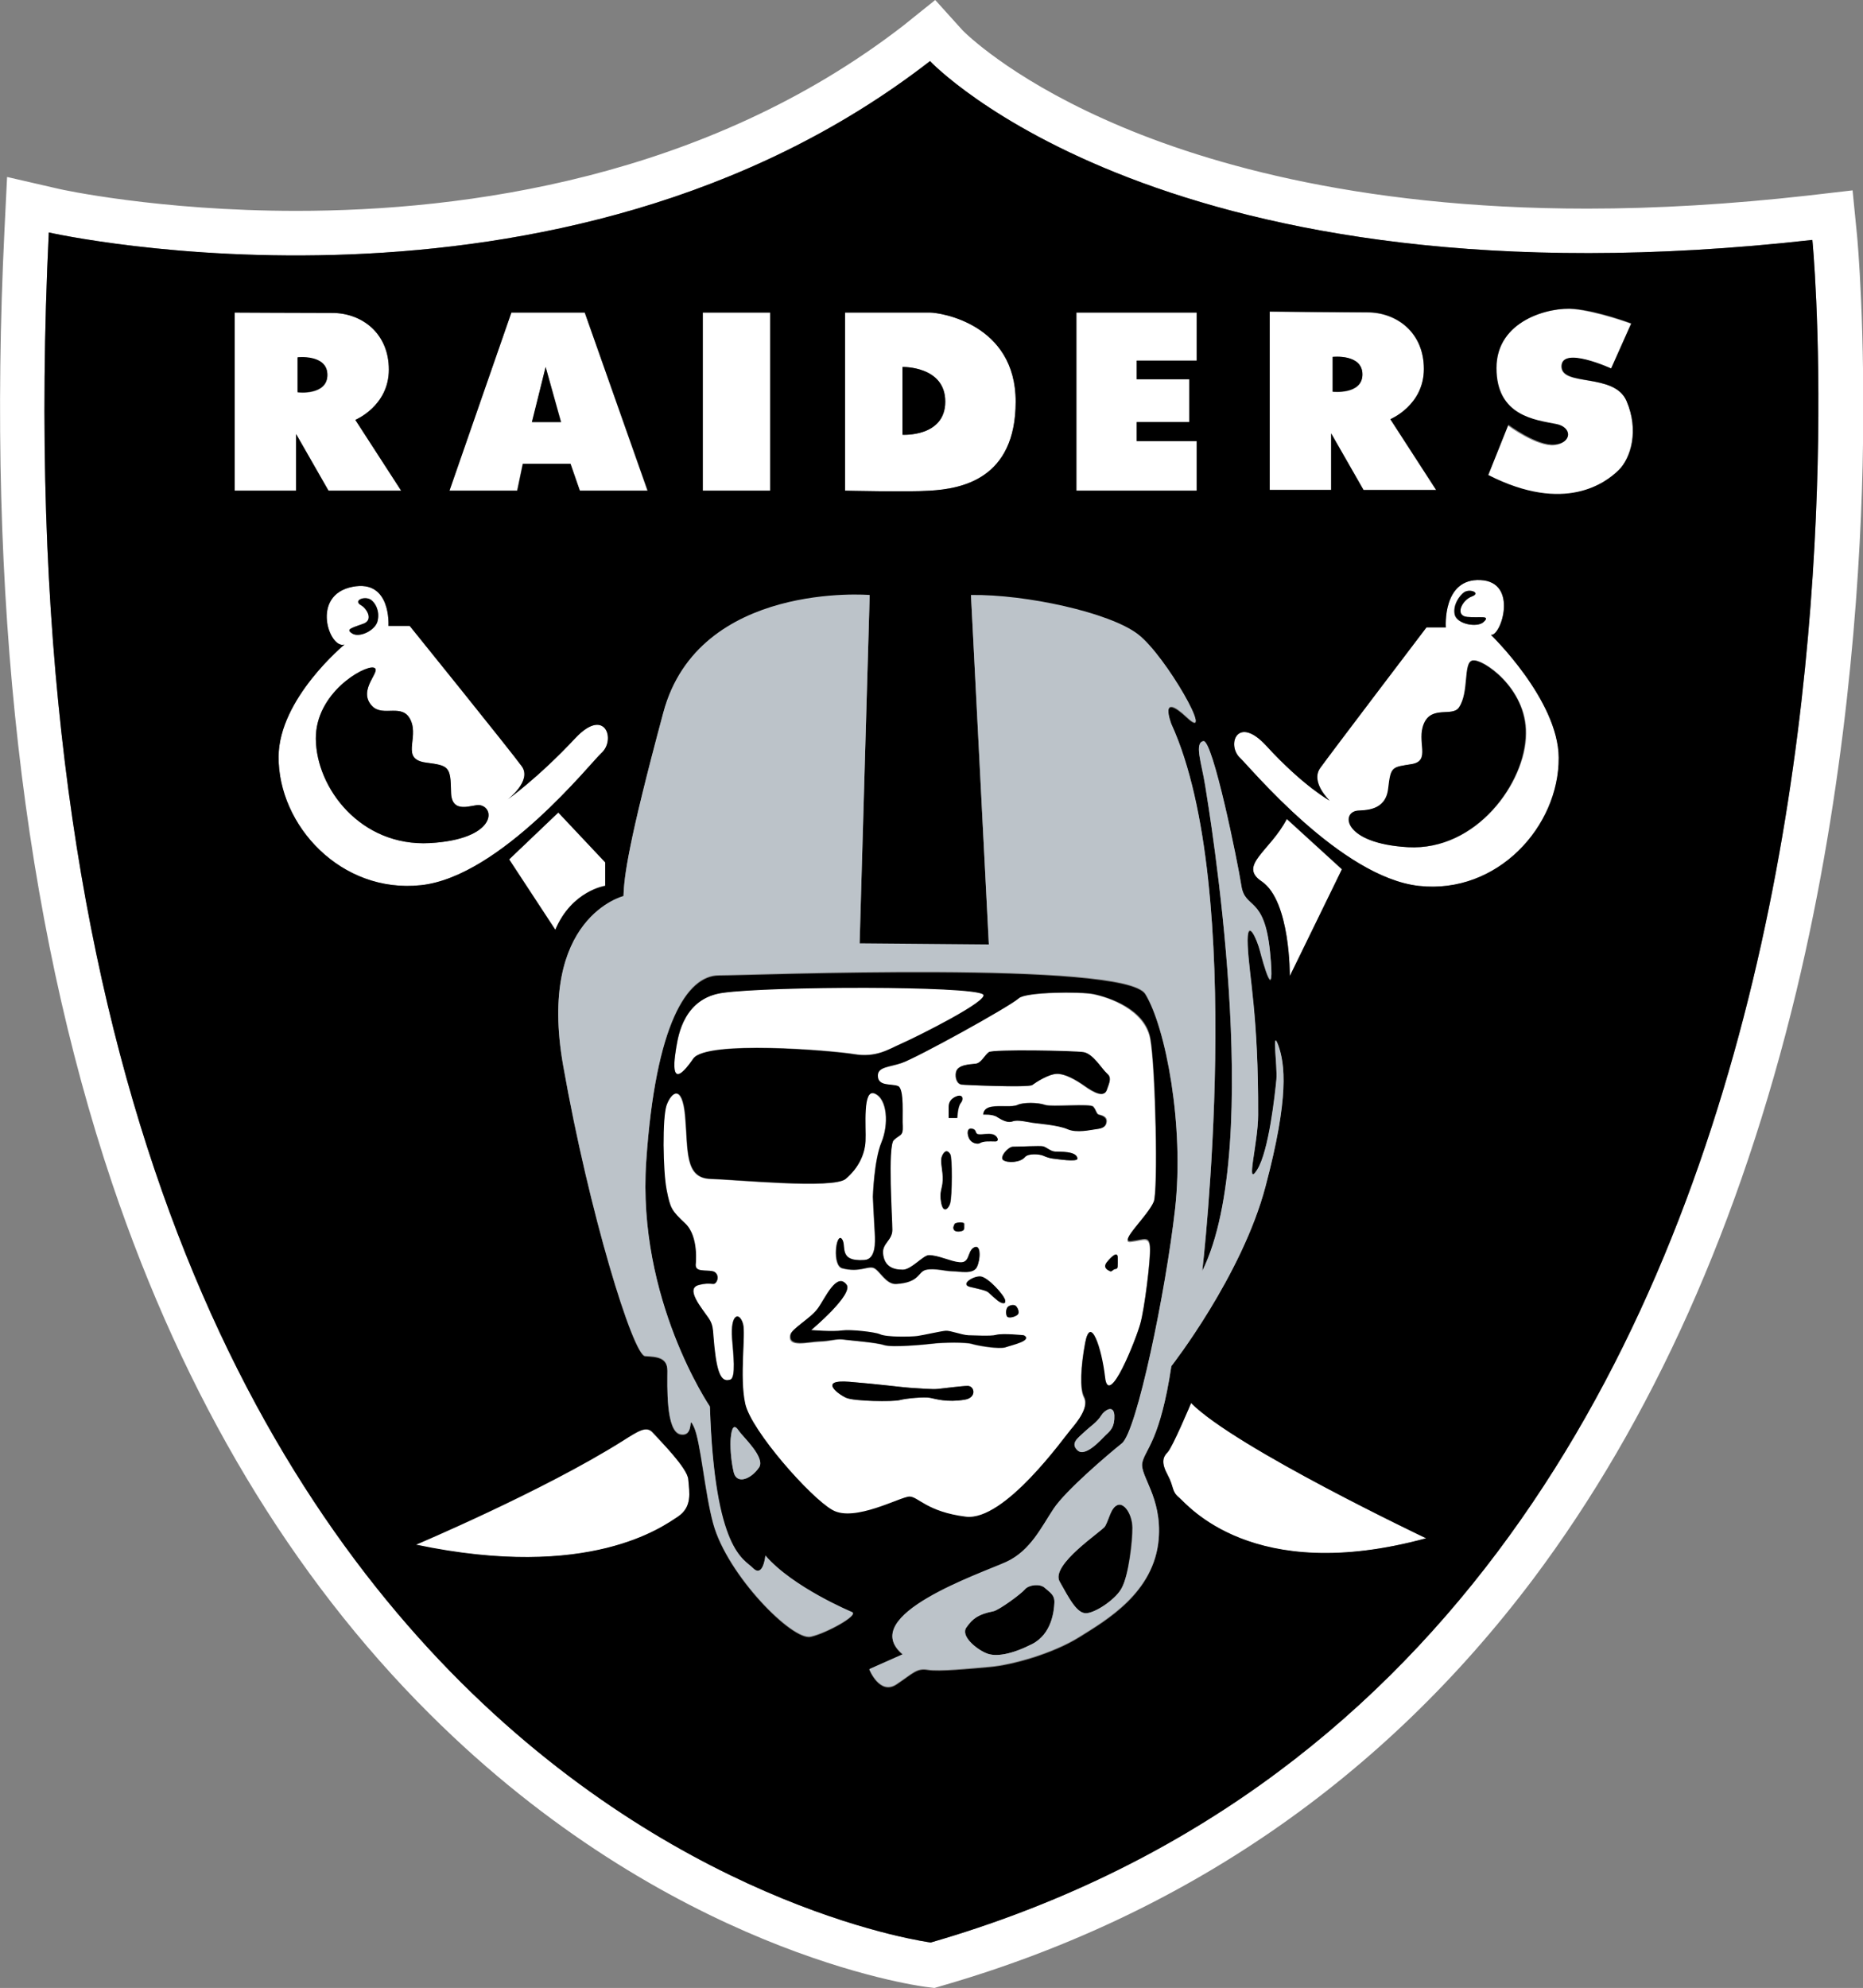 <?xml version="1.0" encoding="utf-8"?>
<!-- Generator: Adobe Illustrator 25.0.0, SVG Export Plug-In . SVG Version: 6.00 Build 0)  -->
<svg version="1.1" id="raiders" xmlns="http://www.w3.org/2000/svg" xmlns:xlink="http://www.w3.org/1999/xlink" x="0px" y="0px"
	 viewBox="0 0 500.2 533.6" style="enable-background:new 0 0 500.2 533.6;" xml:space="preserve">
<rect x="0" y="0" width="500.2" height="533.6" fill="#808080" stroke="none"/>
<style type="text/css">
	.st0{fill:#FFFFFF;}
	.st1{fill:#BCC3C9;}
</style>
<path class="st0" d="M498.6,63.2l-1.2-12.1l-12.1,1.4c-20.4,2.3-40.4,3.5-59.2,3.5c-63,0-105.2-13-129.6-24
	c-25.7-11.5-37.4-23.2-38-23.8L251.1,0l-8.6,6.9c-53,41-117.8,49.7-162.9,49.7c-37.1,0-63.5-5.8-63.8-5.9L1.9,47.5L1.2,61.8
	c-4.8,98.6,5,184.7,28.9,255.8c19.4,57.5,48.1,105.5,85.3,142.5c63.9,63.7,130.3,72.8,133,73.2l2.5,0.3l2.4-0.7
	c64.8-18.8,118-55.5,158.3-109c31.9-42.5,55.7-95.6,70.7-157.8c13.2-54.9,17-107,17.8-141.1C500.9,88,498.7,64.2,498.6,63.2z
	 M249.9,521.4c0,0-257.3-33.1-236.8-459c0,0,137.3,31,236.6-46c0,0,63.4,67.5,236.9,48C486.7,64.4,522.7,442.4,249.9,521.4z
	 M181.7,280.7c0.5-2.8,2-12.8,12.5-14.3c12.9-1.8,66.4-1.9,69.8,0.4c2.1,1.5-17.9,11.5-22,13.3c-3.3,1.4-6.6,3.8-12.6,2.8
	s-39.8-3.8-43.2,1.2C179,294.5,181.4,282.4,181.7,280.7z M206.8,131.7h-18.1V83.9h18.1V131.7z M321.3,131.7H289V83.9h32.3v12.9
	h-16.1v5h14.1v11.5h-14.1v5.1h16.1V131.7z M357.4,116.4l8.7,15.2h19.5l-12.3-19c0,0,9-3.7,9-13.5c0-9.8-7.3-15.2-15.2-15.2
	c-7.8,0-26.2-0.2-26.2-0.2v47.8h16.5V116.4z M357.8,95.8c0,0,8-0.9,8,4.7c0,5.6-8,4.7-8,4.7V95.8z M140.3,124.5h12.8l2.5,7.2h18.2
	L157,83.9h-19.7l-16.7,47.8h18.2L140.3,124.5z M146.5,98.5l4.2,14.8h-7.8L146.5,98.5z M249.7,131.7c8.3-0.5,23-3,23-23.9
	c0-20.9-20.3-23.9-23-23.9s-22.8,0-22.8,0v47.8C226.9,131.7,244,132.1,249.7,131.7z M242.3,98.5c0,0,11.5-0.3,11.5,9.3
	c0,9.6-11.5,8.9-11.5,8.9V98.5z M346.3,262c0,0,0.2-20.1-7.5-25.3c-6.5-4.4,2.2-8.2,6.7-16.8l14.8,13.5L346.3,262z M400.3,170.4
	c2.7,0.5,7.5-14.2-2.8-14.7c-10.3-0.5-9.3,12.7-9.3,12.7H383c0,0-25.7,33.8-28.5,37.7c-2.8,3.8,2.5,8.8,2.5,8.8s-7.1-3.9-17-14.7
	c-7.8-8.5-10.8-0.2-7,3.3c2.6,2.4,27,32,48,34.3s37.6-16,37.5-34.5C418.4,187.8,400.3,170.4,400.3,170.4z M393,159
	c1.6-1.1,4.6,0.1,2.1,1.1c-2.6,1-4.7,5.2-1.2,5.5c3.4,0.3,6.3-0.5,4.4,1.3c-1.7,1.6-7.3,0.7-7.8-2C390,162.3,391.9,159.8,393,159z
	 M409.8,196.9c-0.1,13.2-13.4,31.5-31.6,30.5c-17.4-1-18-9.2-13.6-9.8c1.9-0.2,7.6,0.3,8.3-5.9s1-5.8,6.3-6.6s1.1-6,3.3-10.9
	s7.6-1.7,9.4-4.3c2.9-4.1,1.1-11.9,3.6-12.6S409.9,184.6,409.8,196.9z M319.8,376.6c11.9,12,63.1,36.3,63.1,36.3
	c-46.8,12.8-64.1-9.1-66.3-10.9s-1.4-2.9-3.1-6.1s-1.3-4.8,0-6.1C314.8,388.5,319.8,376.6,319.8,376.6z M79.5,116.5l8.7,15.2h19.5
	l-12.3-19c0,0,9-3.7,9-13.5c0-9.8-7.3-15.2-15.2-15.2C81.3,84,63,83.9,63,83.9v47.8h16.5V116.5z M79.9,96c0,0,8-0.9,8,4.7
	c0,5.6-8,4.7-8,4.7V96z M436.7,107.6c3.4,7.8,1.1,15.5-2.3,18.8s-14.4,11.8-35,1.3l5.4-13.5c0,0,7.8,5.8,12.5,5.3s4.6-4.7,0.3-5.5
	c-5.5-1.1-16-2.1-16-15S416,82.3,422.6,83s15.3,3.9,15.3,3.9L432.5,99c0,0-13.3-6.1-13.3-0.6S433.4,100,436.7,107.6z M293.5,266.9
	c-3.4-0.7-18.1-0.6-20,1.1c-2.7,2.4-27.6,16.1-31.5,17.4c-3.2,1.1-6.3,1-6.4,3.3c-0.1,3.1,3.6,2.2,5.4,2.9s1.1,8.5,1.3,10.8
	c0.1,2.7-0.7,2.1-2.4,3.7s-0.4,21.3-0.4,24.1s-2.7,3.6-2.5,6.3c0.3,3.4,2.5,4.4,5.3,4.4c2.3,0,5.5-3.9,7-3.9c2.6,0,5.8,1.7,8.2,1.9
	c2.9,0.3,2.1-2.8,3.8-3.9c2.1-1.3,1.9,3.2,0.9,5.2s-4.6,1.1-6.5,1.1s-4.8-0.9-7.1-0.4s-1.6,3.4-8,3.8c-2.8,0.2-4.5-3.7-6.1-4.3
	s-3.8,1.3-8.4,0.1c-2.8-0.7-1.7-9.6-0.2-7.9s-1.2,6.2,6.1,5.7c3-0.2,3-4.5,2.8-7.4s-0.5-9.6-0.5-9.6s0.3-9.8,2.3-14.6
	s1.6-11.7-1.8-13.1c-3.4-1.4-2.3,9.1-2.5,12.8s-2,7.3-5.3,10.1c-3.3,2.8-29.3,0.2-36.3,0c-7-0.2-6-7.8-6.8-16.8s-3.8-6.3-5-3
	s-1,17.8,0,22.8s1.3,5.5,5,9s2.8,11,2.8,11c-0.1,2.1,2.5,1.4,4.5,1.8c1.4,0.3,1.7,1.8,1.1,2.8c-0.8,1.3-1.1-0.1-4.8,0.9
	s0.9,6.3,2.6,8.8s1,3.5,1.9,10.1s2.4,7,4,6.5s0.8-7.1,0.5-11c-0.5-6.7,1.9-7.3,2.9-4c0.8,2.7-1,14.3,0.6,21.5s17.6,25.3,23.4,28.7
	s18.3-3.6,20.7-3.6c2.3,0,4.7,4.1,15.1,5.4s26.4-21.3,28.2-23.4s5-6.1,3.6-8.8c-1.2-2.2-0.9-8.2,0.3-14.6c1.4-7.4,4.4,1.5,5.3,9.3
	c0.9,8.7,8.4-10.3,9.5-14.4c1.1-3.8,2.8-17.3,2.6-20.5s-1.6-2-5.1-1.6s4.4-6.6,6.1-10.6c1.2-2.8,0.5-35.9-0.9-43.8
	S297.7,267.7,293.5,266.9z M254.8,297.1c0-1.4,0.8-2.4,2.3-2.9s1.8,0.9,0.9,1.9c-0.8,1-0.9,3.9-0.9,3.9h-2.3
	C254.8,300,254.8,298.5,254.8,297.1z M255.2,322.9c-0.3,1.3-1.8,3.1-2.4,0c-0.6-3.1,0.3-3.6,0.4-6.1c0.1-2.5-0.8-4.8-0.3-6.2
	c0.4-1.4,1.3-2.3,2.3-0.8C255.8,310.7,255.7,321,255.2,322.9z M258.6,330.3c-0.5,0.3-2,0.5-2.4-0.2c-0.3-0.5-0.2-0.9,0.2-1.6
	c0.2-0.4,2.5-0.7,2.6,0C258.9,329.3,259.1,330,258.6,330.3z M258.3,291.2c-1.4-0.1-2-1.8-1.7-3.3c0.4-2.1,3.8-2.1,5.3-2.3
	c1.5-0.2,2.4-2.3,3.5-3.1c1.1-0.8,22.8-0.4,25.4,0c2.7,0.4,5.1,4.6,6.3,5.7c1.3,1.1,0.8,2.2,0,4.4c-0.8,2.2-3.5,0.7-5.9-1
	c-2.4-1.7-5.3-3.4-7.5-3.3c-2.2,0-5.5,2.1-6.6,3C276.1,292,258.3,291.2,258.3,291.2z M260.2,305.5c-0.6-1.3-0.6-2.9,0.8-2.6
	c1.5,0.3,0.6,1.4,1.8,1.5c1.2,0.1,2.4-0.3,3.7,0s1.9,1.9,0.7,1.9s-3.1-0.2-4.3,0.4C262.2,307.2,260.7,306.8,260.2,305.5z
	 M263.2,342.7c2,0,6.6,5.1,6.7,6.5c0.1,1.3-1.5,0.4-2,0c-0.4-0.3-1.8-1.6-2.5-2.2c-0.6-0.6-2-0.9-4.9-1.5
	C257.7,344.8,261.2,342.7,263.2,342.7z M259,375.7c-4.7,0.8-7.8-0.3-9.3-0.5s-6.3,0.1-8.1,0.6c-1.9,0.5-12.3,0.4-14.4-0.6
	c-1.9-0.9-7.8-5,0.9-4.3c7.5,0.6,14.4,1.5,16.1,1.6c1.7,0.1,6.3,0.5,7.7,0.3c1.9-0.2,6.5-0.8,7.9-0.8
	C261.7,372,262.3,375.2,259,375.7z M269.9,361.7c-1.7,0.6-7.4-0.4-9-0.9s-7.9-0.4-10.3-0.1s-11.2,1.1-13.3,0.4s-9.3-1.3-11.1-1.5
	s-3.2,0.5-6.3,0.6s-8.5,1.7-7.8-1.8c0.3-1.6,5.3-4.3,7.3-7s5-9.9,7.7-6.4c2,2.6-9.5,12.2-9.5,12.2s5.7,0.5,8.4,0.1
	c2.1-0.4,8.6,0.4,10,1c1.9,0.8,8.6,0.6,10.1,0.5c1.5-0.2,6.3-1.4,7.6-1.4s4.1,1.1,6.1,1.2c1.1,0.1,6,0.3,7.4-0.1
	c1.9-0.6,7.5,0.1,7.5,0.1C277.3,359.9,271.6,361.1,269.9,361.7z M270.5,350.9c0.4-0.6,1.6-0.9,2.2-0.4c0.5,0.4,1.1,1.7,0.6,2.3
	c-0.5,0.6-2.6,1.3-3,0.4C270,352.5,270.2,351.5,270.5,350.9z M282.7,311c-0.9-0.1-1.8-0.4-2.7-0.8s-4-0.7-4.9,0.4
	c-1.2,1.5-4.6,1.6-5.8,0.8c-1.1-0.8,1.3-3.6,2.6-3.6c1.9,0,7.3-0.3,8.1-0.1c1,0.3,1.9,1.3,3.1,1.4s6.1-0.3,6.1,1.9
	C289.2,312,283.6,311,282.7,311z M294.4,303c-1.6,0.2-5.2,1.1-7.7,0s-7.9-1.5-9.3-1.7s-4.1-0.9-5.4-0.4s-2.9-0.3-4.1-1.1
	c-1.3-0.9-3.8-0.7-3.8-0.7s-0.2-1.7,2.2-2.1c2.4-0.4,5.6,0.2,7-0.5s5.4-0.6,7.3,0s12.2-0.5,13,0.5s0.8,1.9,1.4,2.1s2.3,0.4,2.2,1.9
	S296,302.9,294.4,303z M299.6,340.6c-0.9,0.1-1.1,0.8-1.6,0.6c-0.6-0.3-1.9-0.8-0.9-2.3c0.3-0.4,3-3.7,3-1.3
	C300.1,340,300.2,340.5,299.6,340.6z M161.5,202.1c3.9-3.5,1-12.5-7-4c-10.1,10.8-18.2,16.5-18.2,16.5s6.6-5,3.8-8.9
	S110,168,110,168l-5.7,0c0,0,0.8-12.5-9.6-10.5c-11.5,2.2-6.2,16.9-2.2,15.5c0,0-17.6,14.5-17.7,30.1c-0.1,18.5,16.8,36.8,38.3,34.5
	C134.5,235.3,158.8,204.5,161.5,202.1z M97.6,167.4c2.7-1,0.9-4.1-0.6-4.9c-2.4-1.4,1-2.7,2.6-1.5c1.2,0.8,2.4,2.9,1.8,5.6
	c-0.6,2.7-5,4.8-6.9,3.4C92.8,168.9,94.3,168.6,97.6,167.4z M84.8,198.3c-0.1-12.3,13-19.7,15.5-19.1s-4.6,5.9-0.4,10.3
	c3,3.2,8.3-1,10.4,3.9s-2.8,10.3,4.1,11.3c6,0.8,6.6,1,6.7,7.9c0.1,6.2,5.7,3.3,7.6,3.5c4.5,0.5,4.5,9.2-13.3,10.2
	C96.8,227.3,84.9,211.5,84.8,198.3z M184.8,397.1c0.3,3.6,1.1,7.4-2.9,10.1c-3.9,2.6-23.6,17.2-70.3,7.5c0,0,34.1-14.4,55.4-27.8
	c4.3-2.7,6.6-4.3,8.3-2.2C177.4,386.9,184.6,394.1,184.8,397.1z M149.9,218.1l12.6,13.3v6.3c0,0-8.9,1.3-13.4,11.8l-12.4-18.9
	L149.9,218.1z"/>
<path d="M242.3,116.7V98.5c0,0,11.5-0.3,11.5,9.3C253.8,117.4,242.3,116.7,242.3,116.7z M146.5,98.5l-3.7,14.8h7.8L146.5,98.5z
	 M395.3,177.3c-2.5,0.6-0.8,8.5-3.6,12.6c-1.8,2.6-7.3-0.6-9.4,4.3s2,10-3.3,10.9s-5.6,0.5-6.3,6.6s-6.4,5.7-8.3,5.9
	c-4.4,0.5-3.8,8.8,13.6,9.8c18.3,1,31.6-17.3,31.6-30.5C409.9,184.6,397.8,176.7,395.3,177.3z M249.9,521.4
	c0,0-257.3-33.1-236.8-459c0,0,137.3,31,236.6-46c0,0,63.4,67.5,236.9,48C486.7,64.4,522.7,442.4,249.9,521.4z M340.9,131.5h16.5
	v-15.2l8.7,15.2h19.5l-12.3-19c0,0,9-3.7,9-13.5c0-9.8-7.3-15.2-15.2-15.2c-7.8,0-26.2-0.2-26.2-0.2V131.5z M289,131.7h32.3v-13.3
	h-16.1v-5.1h14.1v-11.5h-14.1v-5h16.1V83.9H289V131.7z M226.9,131.7c0,0,17.1,0.4,22.8,0c8.3-0.5,23-3,23-23.9
	c0-20.9-20.3-23.9-23-23.9s-22.8,0-22.8,0V131.7z M188.7,131.7h18.1V83.9h-18.1V131.7z M120.7,131.7h18.2l1.5-7.2h12.8l2.5,7.2h18.2
	L157,83.9h-19.7L120.7,131.7z M63,131.7h16.5v-15.2l8.7,15.2h19.5l-12.3-19c0,0,9-3.7,9-13.5c0-9.8-7.3-15.2-15.2-15.2
	C81.3,84,63,83.9,63,83.9V131.7z M113,237.6c21.4-2.3,45.8-33.1,48.5-35.5c3.9-3.5,1-12.5-7-4c-10.1,10.8-18.2,16.5-18.2,16.5
	s6.6-5,3.8-8.9S110,168,110,168l-5.7,0c0,0,0.8-12.5-9.6-10.5c-11.5,2.2-6.2,16.9-2.2,15.5c0,0-17.6,14.5-17.7,30.1
	C74.7,221.6,91.6,239.9,113,237.6z M149.9,218.1l-13.2,12.6l12.4,18.9c4.4-10.5,13.4-11.8,13.4-11.8v-6.3L149.9,218.1z M184.8,397.1
	c-0.2-3-7.4-10.2-9.4-12.5c-1.8-2.1-4-0.5-8.3,2.2c-21.3,13.4-55.4,27.8-55.4,27.8c46.6,9.8,66.3-4.9,70.3-7.5
	C185.9,404.5,185.1,400.7,184.8,397.1z M306.7,392.6c0.8-3.5,4.8-5.9,7.8-25.9c0,0,19-24.3,25.3-48.3c6.3-24,5.2-32.8,3.4-37.7
	c-1.8-4.8-0.2,5.3-0.5,9.2c-0.3,3.8-2,19.3-5.2,24.3c-3.2,5,0.3-7.3,0.3-14.8c0.1-26.8-2.5-37-2.8-45.5s2.7-1.2,3.3,1.5
	c0.7,2.7,4.2,15.7,2.7,0.3c-1.5-15.3-6.7-11.3-7.7-17.8s-7.7-39.3-10.2-38.8s-0.5,5.7,0.5,12c1,6.3,16.1,95.9-0.8,130.2
	c0,0,12-102.5-8.3-146.8c0,0-3.6-9.1,4.2-1.8s-5.5-16.4-13.2-22.3s-30-10.7-44.8-10.5l4.8,93.8l-34.7-0.3l2.7-93.5
	c0,0-45.9-3.8-55.4,31.5s-10.6,44-10.7,49.3c0,0-23.2,5.7-16.2,45.4s18.8,77.8,22,78s6,0.3,6,4s-0.5,16.3,3.5,17s1.8-5.8,3.6-2
	s2.9,17.9,5.2,26c3.8,13.8,21.3,31.5,26.2,30.3c4.4-1,12.8-5.8,11.1-6.5c0,0-15.9-6.5-23.3-15.2c0,0-0.6,6.1-3.3,3.4
	c-2.5-2.5-10.4-4.4-11.6-43.4c0,0-19.6-28.8-17.1-65.8c2.5-37,11-50,19.5-50s109-4,114.5,5s10.5,35.4,8,57.7
	c-2.5,22.3-10.3,59.8-14.3,63s-15,12.8-18.3,17.5s-6.2,11.3-12.7,14.3c-6.5,3-40.4,14.3-27.8,24.8l-9,4c0,0,2.8,7,7.3,4
	s5.4-4.4,8.4-3.9s11.1-0.3,16.8-0.8s16.7-3.5,23.9-8s20.1-11.9,21.3-26.3C312,401.8,305.9,396.1,306.7,392.6z M223.5,405.3
	c5.9,3.4,18.3-3.6,20.7-3.6c2.3,0,4.7,4.1,15.1,5.4s26.4-21.3,28.2-23.4s5-6.1,3.6-8.8c-1.2-2.2-0.9-8.2,0.3-14.6
	c1.4-7.4,4.4,1.5,5.3,9.3c0.9,8.7,8.4-10.3,9.5-14.4c1.1-3.8,2.8-17.3,2.6-20.5s-1.6-2-5.1-1.6s4.4-6.6,6.1-10.6
	c1.2-2.8,0.5-35.9-0.9-43.8s-11.1-11-15.3-11.9c-3.4-0.7-18.1-0.6-20,1.1c-2.7,2.4-27.6,16.1-31.5,17.4c-3.2,1.1-6.3,1-6.4,3.3
	c-0.1,3.1,3.6,2.2,5.4,2.9s1.1,8.5,1.3,10.8c0.1,2.7-0.7,2.1-2.4,3.7s-0.4,21.3-0.4,24.1s-2.7,3.6-2.5,6.3c0.3,3.4,2.5,4.4,5.3,4.4
	c2.3,0,5.5-3.9,7-3.9c2.6,0,5.8,1.7,8.2,1.9c2.9,0.3,2.1-2.8,3.8-3.9c2.1-1.3,1.9,3.2,0.9,5.2s-4.6,1.1-6.5,1.1s-4.8-0.9-7.1-0.4
	s-1.6,3.4-8,3.8c-2.8,0.2-4.5-3.7-6.1-4.3s-3.8,1.3-8.4,0.1c-2.8-0.7-1.7-9.6-0.2-7.9s-1.2,6.2,6.1,5.7c3-0.2,3-4.5,2.8-7.4
	s-0.5-9.6-0.5-9.6s0.3-9.8,2.3-14.6s1.6-11.7-1.8-13.1c-3.4-1.4-2.3,9.1-2.5,12.8s-2,7.3-5.3,10.1c-3.3,2.8-29.3,0.2-36.3,0
	c-7-0.2-6-7.8-6.8-16.8s-3.8-6.3-5-3s-1,17.8,0,22.8s1.3,5.5,5,9s2.8,11,2.8,11c-0.1,2.1,2.5,1.4,4.5,1.8c1.4,0.3,1.7,1.8,1.1,2.8
	c-0.8,1.3-1.1-0.1-4.8,0.9s0.9,6.3,2.6,8.8s1,3.5,1.9,10.1s2.4,7,4,6.5s0.8-7.1,0.5-11c-0.5-6.7,1.9-7.3,2.9-4
	c0.8,2.7-1,14.3,0.6,21.5S217.6,402,223.5,405.3z M198.4,384.1c-1.3-2-2-1-2.2,1.9c-0.2,1.7,0,5.9,0.8,9.2s4.6,1.9,6.8-1.3
	C205.6,391.3,199.4,385.6,198.4,384.1z M186.1,284.2c3.4-5,37.2-2.2,43.2-1.2s9.4-1.4,12.6-2.8c4.1-1.8,24.2-11.8,22-13.3
	c-3.3-2.3-56.8-2.2-69.8-0.4c-10.5,1.4-12,11.5-12.5,14.3C181.4,282.4,179,294.5,186.1,284.2z M299.2,379.9c-0.2-3.1-2.8-1.2-3.5,0
	c-1.2,1.9-2.9,2.9-4.6,4.5c-1.7,1.6-3.8,3-1.8,4.9c2.1,1.9,6.3-3,7.6-4.2C298.2,384,299.3,383,299.2,379.9z M346.3,262l14-28.7
	l-14.8-13.5c-4.5,8.7-13.2,12.5-6.7,16.8C346.5,241.9,346.3,262,346.3,262z M382.9,412.9c0,0-51.2-24.3-63.1-36.3
	c0,0-5,11.9-6.3,13.2c-1.3,1.3-1.8,2.8,0,6.1s1,4.4,3.1,6.1S336.2,425.6,382.9,412.9z M418.5,203.4c-0.1-15.5-18.2-33-18.2-33
	c2.7,0.5,7.5-14.2-2.8-14.7c-10.3-0.5-9.3,12.7-9.3,12.7H383c0,0-25.7,33.8-28.5,37.7c-2.8,3.8,2.5,8.8,2.5,8.8s-7.1-3.9-17-14.7
	c-7.8-8.5-10.8-0.2-7,3.3c2.6,2.4,27,32,48,34.3S418.6,221.9,418.5,203.4z M436.7,107.6c-3.3-7.6-17.4-3.8-17.4-9.3
	s13.3,0.6,13.3,0.6l5.4-12.1c0,0-8.7-3.3-15.3-3.9s-20.9,3-20.9,15.9s10.5,13.9,16,15c4.3,0.8,4.4,5-0.3,5.5s-12.5-5.3-12.5-5.3
	l-5.4,13.5c20.6,10.5,31.6,2,35-1.3S440.1,115.5,436.7,107.6z M300,404c-1.8,0.8-2.2,3.8-3.3,5.7c-0.8,1.3-14.7,10.3-12.2,14.8
	c2.5,4.4,4.7,8.9,7.4,8.5c2.8-0.4,7.9-4,9.3-6.8c1.8-3.4,2.8-12.5,2.8-16.1C304,406.5,301.8,403.2,300,404z M87.9,100.6
	c0-5.6-8-4.7-8-4.7v9.3C79.9,105.3,87.9,106.2,87.9,100.6z M398.4,166.9c1.9-1.8-1-1-4.4-1.3c-3.5-0.3-1.5-4.5,1.2-5.5
	c2.5-0.9-0.5-2.2-2.1-1.1c-1.1,0.8-3,3.2-2.5,5.9C391.2,167.6,396.8,168.6,398.4,166.9z M115.4,226.3c17.8-1,17.7-9.6,13.3-10.2
	c-1.9-0.2-7.5,2.7-7.6-3.5c-0.1-6.9-0.6-7.1-6.7-7.9c-6.9-0.9-1.9-6.4-4.1-11.3s-7.4-0.8-10.4-3.9c-4.2-4.4,3-9.7,0.4-10.3
	s-15.6,6.8-15.5,19.1C84.9,211.5,96.8,227.3,115.4,226.3z M94.5,170c1.9,1.3,6.4-0.8,6.9-3.4c0.6-2.7-0.7-4.8-1.8-5.6
	c-1.7-1.1-5,0.2-2.6,1.5c1.5,0.9,3.3,3.9,0.6,4.9C94.3,168.6,92.8,168.9,94.5,170z M280.5,426.2c-1.3-1.2-4.3-0.8-5.3,0.4
	c-1.1,1.3-7,5.6-8.5,5.9c-4,0.8-5.5,1.9-7.2,4.3c-1.7,2.3,2.6,5.8,5.2,6.9c2.6,1.2,7.1,0.3,12.4-2.4c5.3-2.7,5.9-8.9,6-11.1
	C283.2,428,281.8,427.4,280.5,426.2z M267.2,306.4c1.3,0,0.6-1.6-0.7-1.9s-2.5,0.1-3.7,0c-1.2-0.1-0.4-1.2-1.8-1.5
	c-1.4-0.3-1.4,1.4-0.8,2.6s2.1,1.6,2.8,1.3C264.1,306.2,265.9,306.4,267.2,306.4z M277.2,291.2c1.1-0.8,4.4-2.9,6.6-3
	c2.2,0,5.1,1.6,7.5,3.3c2.4,1.7,5.2,3.2,5.9,1c0.8-2.2,1.3-3.3,0-4.4c-1.3-1.1-3.7-5.3-6.3-5.7c-2.7-0.4-24.3-0.8-25.4,0
	c-1.1,0.8-2,2.9-3.5,3.1c-1.5,0.2-4.9,0.2-5.3,2.3c-0.3,1.5,0.3,3.3,1.7,3.3C258.3,291.2,276.1,292,277.2,291.2z M256.3,328.5
	c-0.3,0.7-0.5,1-0.2,1.6c0.4,0.7,1.9,0.5,2.4,0.2c0.5-0.3,0.3-1,0.3-1.7C258.8,327.8,256.5,328.2,256.3,328.5z M365.8,100.5
	c0-5.6-8-4.7-8-4.7v9.3C357.8,105.1,365.8,106,365.8,100.5z M260.5,345.4c2.8,0.7,4.3,1,4.9,1.5c0.6,0.6,2.1,1.9,2.5,2.2
	c0.5,0.4,2.2,1.3,2,0c-0.1-1.3-4.7-6.4-6.7-6.5S257.7,344.8,260.5,345.4z M226.3,359.5c1.8,0.3,9,0.8,11.1,1.5s10.8-0.1,13.3-0.4
	s8.7-0.4,10.3,0.1s7.3,1.4,9,0.9c1.7-0.6,7.4-1.8,4.9-3.2c0,0-5.6-0.6-7.5-0.1c-1.3,0.4-6.3,0.1-7.4,0.1c-1.9-0.1-4.8-1.3-6.1-1.2
	s-6.1,1.2-7.6,1.4c-1.5,0.2-8.2,0.4-10.1-0.5c-1.4-0.6-7.9-1.3-10-1c-2.7,0.4-8.4-0.1-8.4-0.1s11.5-9.6,9.5-12.2
	c-2.7-3.5-5.7,3.7-7.7,6.4s-7,5.4-7.3,7c-0.7,3.5,4.8,1.9,7.8,1.8S224.5,359.3,226.3,359.5z M252.8,310.6c-0.4,1.4,0.4,3.7,0.3,6.2
	c-0.1,2.5-1,3-0.4,6.1c0.6,3.1,2.1,1.3,2.4,0c0.5-1.9,0.6-12.2,0-13.1C254.2,308.3,253.3,309.2,252.8,310.6z M257.9,296.1
	c0.8-1,0.6-2.4-0.9-1.9s-2.3,1.5-2.3,2.9c0,1.4,0,3,0,3h2.3C257,300,257.1,297.1,257.9,296.1z M270.5,350.9
	c-0.4,0.5-0.5,1.5-0.2,2.3c0.3,0.9,2.5,0.2,3-0.4c0.5-0.6-0.1-1.9-0.6-2.3C272.2,350.1,270.9,350.4,270.5,350.9z M259.8,372
	c-1.4,0-6,0.6-7.9,0.8c-1.4,0.2-6-0.2-7.7-0.3c-1.7-0.1-8.6-1-16.1-1.6c-8.7-0.7-2.8,3.5-0.9,4.3c2.1,0.9,12.5,1.1,14.4,0.6
	c1.9-0.5,6.6-0.9,8.1-0.6s4.5,1.3,9.3,0.5C262.3,375.2,261.7,372,259.8,372z M283.2,309.1c-1.1-0.1-2.1-1.1-3.1-1.4
	c-0.9-0.2-6.3,0.1-8.1,0.1c-1.3,0-3.7,2.8-2.6,3.6c1.1,0.8,4.5,0.7,5.8-0.8c0.9-1.1,4-0.8,4.9-0.4s1.8,0.7,2.7,0.8
	c0.9,0.1,6.5,1,6.5,0C289.2,308.9,284.3,309.2,283.2,309.1z M294.9,299.2c-0.6-0.3-0.6-1.2-1.4-2.1s-11.2,0.2-13-0.5s-5.8-0.7-7.3,0
	s-4.6,0.1-7,0.5c-2.4,0.4-2.2,2.1-2.2,2.1s2.6-0.2,3.8,0.7c1.3,0.8,2.8,1.6,4.1,1.1s4.1,0.2,5.4,0.4s6.8,0.6,9.3,1.7s6.1,0.2,7.7,0
	c1.6-0.2,2.6-0.6,2.7-2S295.6,299.4,294.9,299.2z M298,341.2c0.6,0.3,0.7-0.5,1.6-0.6c0.6-0.1,0.5-0.6,0.5-3c0-2.4-2.7,0.9-3,1.3
	C296.1,340.3,297.4,340.9,298,341.2z"/>
<path class="st1" d="M198.4,384.1c1,1.5,7.2,7.1,5.4,9.8c-2.2,3.2-6,4.6-6.8,1.3s-1-7.5-0.8-9.2
	C196.5,383.1,197.1,382.1,198.4,384.1z M339.8,318.4c-6.3,24-25.3,48.3-25.3,48.3c-3,20-7.1,22.4-7.8,25.9s5.3,9.2,4.4,20.4
	c-1.2,14.4-14.1,21.8-21.3,26.3s-18.2,7.5-23.9,8s-13.8,1.3-16.8,0.8s-3.9,0.9-8.4,3.9s-7.3-4-7.3-4l9-4
	c-12.7-10.4,21.3-21.8,27.8-24.8c6.5-3,9.5-9.5,12.7-14.3s14.3-14.3,18.3-17.5s11.8-40.8,14.3-63c2.5-22.3-2.5-48.7-8-57.7
	s-106-5-114.5-5s-17,13-19.5,50c-2.5,37,17.1,65.8,17.1,65.8c1.3,39,9.2,40.9,11.6,43.4c2.7,2.7,3.3-3.4,3.3-3.4
	c7.4,8.6,23.3,15.2,23.3,15.2c1.7,0.8-6.7,5.5-11.1,6.5c-4.9,1.2-22.4-16.5-26.2-30.3c-2.2-8.2-3.4-22.3-5.2-26s0.4,2.8-3.6,2
	s-3.5-13.3-3.5-17s-2.8-3.8-6-4s-15-38.3-22-78s16.2-45.4,16.2-45.4c0.2-5.3,1.2-14,10.7-49.3s55.4-31.5,55.4-31.5l-2.7,93.5
	l34.7,0.3l-4.8-93.8c14.8-0.2,37.2,4.7,44.8,10.5s20.9,29.6,13.2,22.3s-4.2,1.8-4.2,1.8c20.3,44.3,8.3,146.8,8.3,146.8
	c16.9-34.2,1.8-123.8,0.8-130.2c-1-6.3-3-11.5-0.5-12s9.2,32.3,10.2,38.8s6.2,2.5,7.7,17.8c1.5,15.3-2,2.3-2.7-0.3
	c-0.7-2.7-3.7-10-3.3-1.5s2.9,18.7,2.8,45.5c0,7.6-3.5,19.8-0.3,14.8c3.2-5,4.8-20.5,5.2-24.3c0.3-3.8-1.3-14,0.5-9.2
	C345,285.5,346.2,294.4,339.8,318.4z M283.1,430.2c0.1-2.2-1.3-2.8-2.6-4c-1.3-1.2-4.3-0.8-5.3,0.4c-1.1,1.3-7,5.6-8.5,5.9
	c-4,0.8-5.5,1.9-7.2,4.3c-1.7,2.3,2.6,5.8,5.2,6.9c2.6,1.2,7.1,0.3,12.4-2.4C282.4,438.6,283,432.4,283.1,430.2z M304.1,410
	c-0.1-3.6-2.3-6.8-4.1-6c-1.8,0.8-2.2,3.8-3.3,5.7c-0.8,1.3-14.7,10.3-12.2,14.8c2.5,4.4,4.7,8.9,7.4,8.5c2.8-0.4,7.9-4,9.3-6.8
	C303.1,422.7,304.2,413.6,304.1,410z M296.9,385.2c1.3-1.2,2.4-2.2,2.3-5.3c-0.2-3.1-2.8-1.2-3.5,0c-1.2,1.9-2.9,2.9-4.6,4.5
	c-1.7,1.6-3.8,3-1.8,4.9C291.4,391.3,295.7,386.4,296.9,385.2z"/>
</svg>
